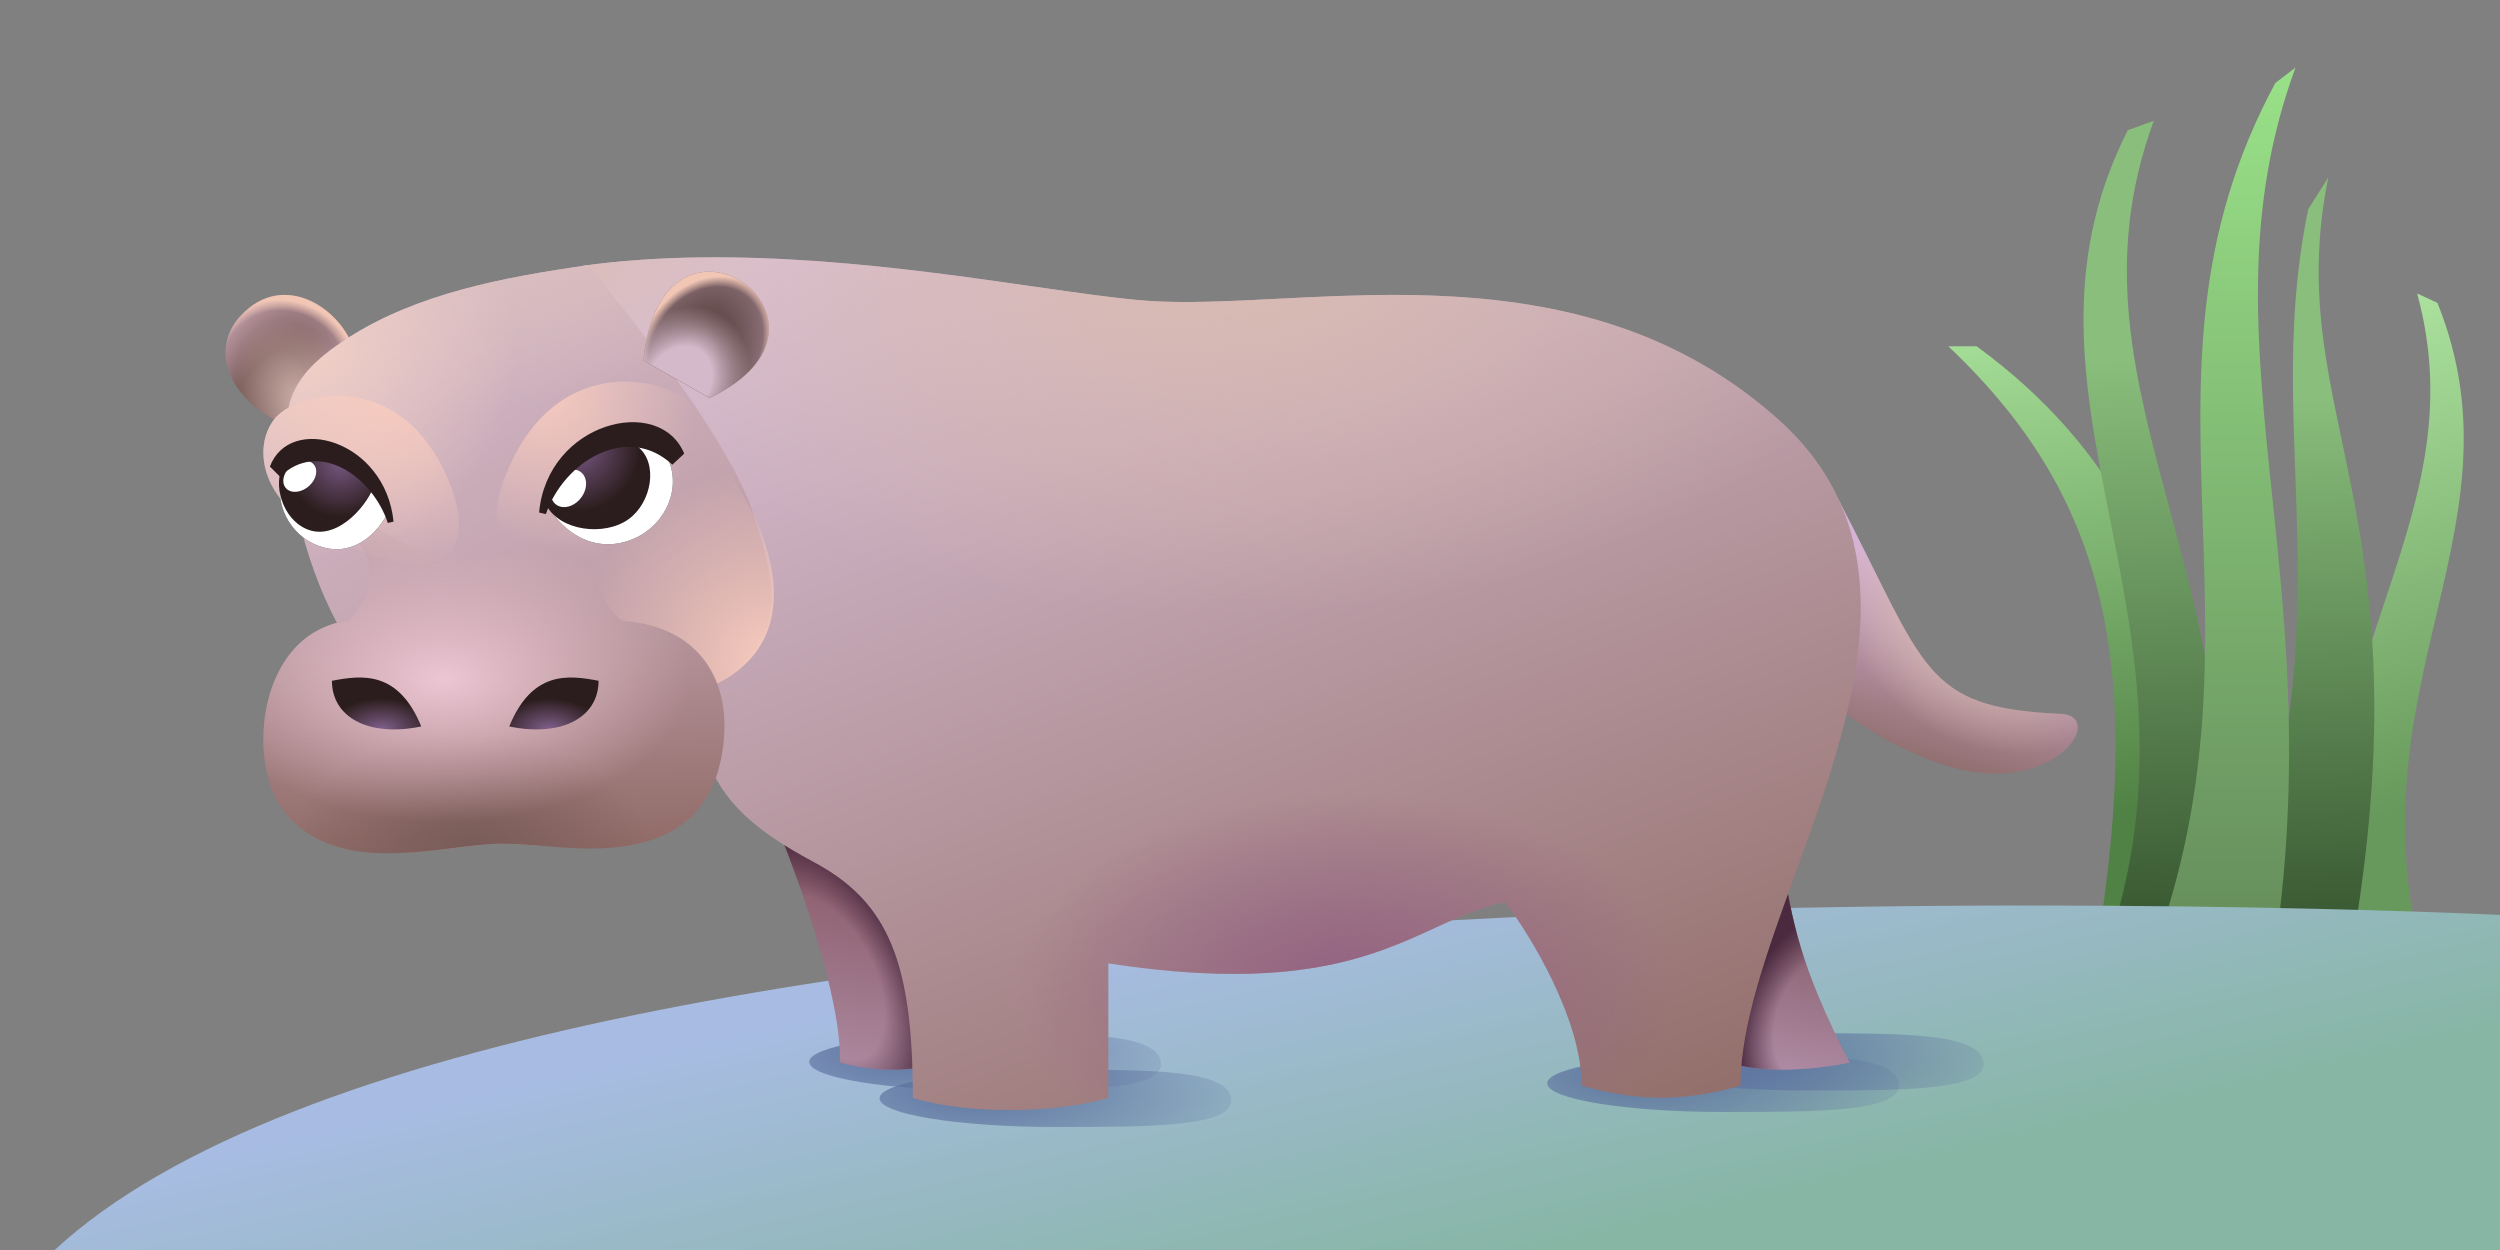 <svg viewBox="0 0 240 120" fill="none" xmlns="http://www.w3.org/2000/svg">
<rect x="0" y="0" width="240" height="120" fill="#808080" stroke="none"/>
<path d="M187.037 33.241C202.882 48.241 206.375 65.253 200.248 96.842H208.276C209.685 82.107 216.906 53.108 189.758 33.241H187.037Z" fill="url(#paint0_linear_2938_1870)"/>
<path d="M204.269 12.497C190.551 39.592 215.832 61.698 199.961 96.842H211.751C219.46 56.597 196.787 38.798 206.763 11.59L204.269 12.497Z" fill="url(#paint1_linear_2938_1870)"/>
<path d="M233.992 29.074C243.154 51.827 223.654 67.463 233.991 96.841H223.198C219.782 63.923 238.191 50.757 232.048 28.172L233.992 29.074Z" fill="url(#paint2_linear_2938_1870)"/>
<path d="M221.588 20.092C216.6 44.353 227.282 61.698 211.41 96.842H224.674C234.423 49.341 218.754 40.612 223.516 17.031L221.588 20.092Z" fill="url(#paint3_linear_2938_1870)"/>
<path d="M218.438 7.962C202.567 37.324 220.366 61.698 204.494 96.842H217.418C225.127 56.596 210.389 33.696 220.366 6.488L218.438 7.962Z" fill="url(#paint4_linear_2938_1870)"/>
<path d="M240 87.832C240 87.832 50.077 78.48 5.25 120H240V87.832Z" fill="url(#paint5_linear_2938_1870)"/>
<path d="M118.186 105.442C118.602 108.192 110.63 108.192 101.311 108.192C91.991 108.192 84.436 106.961 84.436 105.442C84.436 103.924 91.991 102.692 101.311 102.692C110.63 102.692 117.77 102.692 118.186 105.442Z" fill="url(#paint6_radial_2938_1870)"/>
<path d="M182.285 104C182.701 106.75 174.73 106.75 165.41 106.75C156.09 106.75 148.535 105.519 148.535 104C148.535 102.481 156.09 101.25 165.41 101.25C174.73 101.25 181.869 101.25 182.285 104Z" fill="url(#paint7_radial_2938_1870)"/>
<path d="M190.41 101.942C190.826 104.692 182.855 104.692 173.535 104.692C164.215 104.692 156.66 103.461 156.66 101.942C156.66 100.424 164.215 99.192 173.535 99.192C182.855 99.192 189.994 99.192 190.41 101.942Z" fill="url(#paint8_radial_2938_1870)"/>
<path d="M111.436 101.942C111.852 104.692 103.88 104.692 94.561 104.692C85.241 104.692 77.686 103.461 77.686 101.942C77.686 100.424 85.241 99.192 94.561 99.192C103.88 99.192 111.02 99.192 111.436 101.942Z" fill="url(#paint9_radial_2938_1870)"/>
<path d="M80.629 102.01C80.823 95.778 76.49 83.832 74.299 78.638L88.177 86.185L89.881 102.01C89.881 102.01 88.582 102.692 85.66 102.692C82.739 102.692 80.629 102.01 80.629 102.01Z" fill="url(#paint10_linear_2938_1870)"/>
<path d="M80.629 102.01C80.823 95.778 76.49 83.832 74.299 78.638L88.177 86.185L89.881 102.01C89.881 102.01 88.582 102.692 85.66 102.692C82.739 102.692 80.629 102.01 80.629 102.01Z" fill="url(#paint11_radial_2938_1870)"/>
<path d="M177.56 102.011C172.684 92.504 172.094 88.416 171.083 82.722L167.502 92.504L166.123 102.011C166.123 102.011 167.64 102.692 171.083 102.692C174.527 102.692 177.56 102.011 177.56 102.011Z" fill="url(#paint12_linear_2938_1870)"/>
<path d="M177.56 102.011C172.684 92.504 172.094 88.416 171.083 82.722L167.502 92.504L166.123 102.011C166.123 102.011 167.64 102.692 171.083 102.692C174.527 102.692 177.56 102.011 177.56 102.011Z" fill="url(#paint13_radial_2938_1870)"/>
<path d="M197.61 68.517C184.508 67.921 184.869 64.012 176.489 47.933L174.605 65.557C175.968 68.721 183.641 72.864 188.328 73.898C197.757 75.978 202.283 68.517 197.61 68.517Z" fill="url(#paint14_linear_2938_1870)"/>
<path d="M197.61 68.517C184.508 67.921 184.869 64.012 176.489 47.933L174.605 65.557C175.968 68.721 183.641 72.864 188.328 73.898C197.757 75.978 202.283 68.517 197.61 68.517Z" fill="url(#paint15_radial_2938_1870)"/>
<path d="M55.756 25.545C60.82 31.602 68.577 41.727 70.66 47.715C73.66 56.34 72.785 59.34 67.285 63.215C66.092 64.055 65.621 64.395 67.109 70.493C68.598 76.59 72.149 79.559 78.136 82.764C85.337 86.618 87.632 92.482 87.632 105.382C87.632 105.382 90.889 106.567 96.91 106.567C102.931 106.567 106.396 105.382 106.396 105.382V92.482C124.354 95.228 131.818 91.802 137.761 89.075C140.065 88.017 142.141 87.065 144.511 86.618C146.954 89.843 151.84 97.876 151.84 104.209C151.84 104.209 155.391 105.382 159.463 105.382C163.535 105.382 167.086 104.209 167.086 104.209C167.086 98.383 169.644 91.334 172.352 83.873C177.819 68.807 183.896 52.059 170.759 40.294C155.905 26.992 137.275 27.94 122.608 28.686C117.878 28.926 113.56 29.146 109.914 28.86C107.062 28.636 103.403 28.109 99.191 27.503C87.215 25.78 70.776 23.415 55.756 25.545Z" fill="url(#paint16_linear_2938_1870)"/>
<path d="M55.756 25.545C60.82 31.602 68.577 41.727 70.66 47.715C73.66 56.34 72.785 59.34 67.285 63.215C66.092 64.055 65.621 64.395 67.109 70.493C68.598 76.59 72.149 79.559 78.136 82.764C85.337 86.618 87.632 92.482 87.632 105.382C87.632 105.382 90.889 106.567 96.91 106.567C102.931 106.567 106.396 105.382 106.396 105.382V92.482C124.354 95.228 131.818 91.802 137.761 89.075C140.065 88.017 142.141 87.065 144.511 86.618C146.954 89.843 151.84 97.876 151.84 104.209C151.84 104.209 155.391 105.382 159.463 105.382C163.535 105.382 167.086 104.209 167.086 104.209C167.086 98.383 169.644 91.334 172.352 83.873C177.819 68.807 183.896 52.059 170.759 40.294C155.905 26.992 137.275 27.94 122.608 28.686C117.878 28.926 113.56 29.146 109.914 28.86C107.062 28.636 103.403 28.109 99.191 27.503C87.215 25.78 70.776 23.415 55.756 25.545Z" fill="url(#paint17_radial_2938_1870)"/>
<path d="M55.756 25.545C60.82 31.602 68.577 41.727 70.66 47.715C73.66 56.34 72.785 59.34 67.285 63.215C66.092 64.055 65.621 64.395 67.109 70.493C68.598 76.59 72.149 79.559 78.136 82.764C85.337 86.618 87.632 92.482 87.632 105.382C87.632 105.382 90.889 106.567 96.91 106.567C102.931 106.567 106.396 105.382 106.396 105.382V92.482C124.354 95.228 131.818 91.802 137.761 89.075C140.065 88.017 142.141 87.065 144.511 86.618C146.954 89.843 151.84 97.876 151.84 104.209C151.84 104.209 155.391 105.382 159.463 105.382C163.535 105.382 167.086 104.209 167.086 104.209C167.086 98.383 169.644 91.334 172.352 83.873C177.819 68.807 183.896 52.059 170.759 40.294C155.905 26.992 137.275 27.94 122.608 28.686C117.878 28.926 113.56 29.146 109.914 28.86C107.062 28.636 103.403 28.109 99.191 27.503C87.215 25.78 70.776 23.415 55.756 25.545Z" fill="url(#paint18_radial_2938_1870)"/>
<path d="M55.756 25.545C60.82 31.602 68.577 41.727 70.66 47.715C73.66 56.34 72.785 59.34 67.285 63.215C66.092 64.055 65.621 64.395 67.109 70.493C68.598 76.59 72.149 79.559 78.136 82.764C85.337 86.618 87.632 92.482 87.632 105.382C87.632 105.382 90.889 106.567 96.91 106.567C102.931 106.567 106.396 105.382 106.396 105.382V92.482C124.354 95.228 131.818 91.802 137.761 89.075C140.065 88.017 142.141 87.065 144.511 86.618C146.954 89.843 151.84 97.876 151.84 104.209C151.84 104.209 155.391 105.382 159.463 105.382C163.535 105.382 167.086 104.209 167.086 104.209C167.086 98.383 169.644 91.334 172.352 83.873C177.819 68.807 183.896 52.059 170.759 40.294C155.905 26.992 137.275 27.94 122.608 28.686C117.878 28.926 113.56 29.146 109.914 28.86C107.062 28.636 103.403 28.109 99.191 27.503C87.215 25.78 70.776 23.415 55.756 25.545Z" fill="url(#paint19_radial_2938_1870)"/>
<path d="M52.832 48.176C55.31 42.144 59.187 42.576 62.525 43.222C62.525 47.185 58.541 49.36 52.832 48.176Z" fill="url(#paint20_linear_2938_1870)"/>
<path fill-rule="evenodd" clip-rule="evenodd" d="M26.726 40.494C21.759 38.058 19.697 32.877 23.968 29.522C27.565 26.697 31.872 29.296 33.477 32.4C33.553 32.351 33.629 32.303 33.705 32.255L26.726 40.494Z" fill="url(#paint21_radial_2938_1870)"/>
<path fill-rule="evenodd" clip-rule="evenodd" d="M26.726 40.494C21.759 38.058 19.697 32.877 23.968 29.522C27.565 26.697 31.872 29.296 33.477 32.4C33.553 32.351 33.629 32.303 33.705 32.255L26.726 40.494Z" fill="url(#paint22_radial_2938_1870)"/>
<path fill-rule="evenodd" clip-rule="evenodd" d="M26.726 40.494C21.759 38.058 19.697 32.877 23.968 29.522C27.565 26.697 31.872 29.296 33.477 32.4C33.553 32.351 33.629 32.303 33.705 32.255L26.726 40.494Z" fill="url(#paint23_radial_2938_1870)"/>
<path d="M56.41 25.466C61.957 32.1 69.924 42.425 72.205 48.983C75.49 58.43 74.532 61.715 68.508 65.959C69.473 65.959 69.66 72.153 66.846 77.024C63.356 81.905 56.189 81.452 51.089 81.13C49.967 81.059 48.944 80.994 48.083 80.994C46.832 80.994 45.345 81.18 43.734 81.381C38.315 82.057 31.493 82.908 27.532 77.462C22.395 70.398 28.173 60.764 32.348 59.801C30.65 56.638 29.426 53.062 28.637 49.645C24.32 46.041 24.838 41.863 26.508 40.042C26.797 39.727 27.204 39.419 27.703 39.141C28.265 36.474 30.204 34.495 33.477 32.401C40.055 28.192 48.309 26.614 56.41 25.466Z" fill="url(#paint24_linear_2938_1870)"/>
<path d="M56.41 25.466C61.957 32.1 69.924 42.425 72.205 48.983C75.49 58.43 74.532 61.715 68.508 65.959C69.473 65.959 69.66 72.153 66.846 77.024C63.356 81.905 56.189 81.452 51.089 81.13C49.967 81.059 48.944 80.994 48.083 80.994C46.832 80.994 45.345 81.18 43.734 81.381C38.315 82.057 31.493 82.908 27.532 77.462C22.395 70.398 28.173 60.764 32.348 59.801C30.65 56.638 29.426 53.062 28.637 49.645C24.32 46.041 24.838 41.863 26.508 40.042C26.797 39.727 27.204 39.419 27.703 39.141C28.265 36.474 30.204 34.495 33.477 32.401C40.055 28.192 48.309 26.614 56.41 25.466Z" fill="url(#paint25_radial_2938_1870)"/>
<path d="M56.41 25.466C61.957 32.1 69.924 42.425 72.205 48.983C75.49 58.43 74.532 61.715 68.508 65.959C69.473 65.959 69.66 72.153 66.846 77.024C63.356 81.905 56.189 81.452 51.089 81.13C49.967 81.059 48.944 80.994 48.083 80.994C46.832 80.994 45.345 81.18 43.734 81.381C38.315 82.057 31.493 82.908 27.532 77.462C22.395 70.398 28.173 60.764 32.348 59.801C30.65 56.638 29.426 53.062 28.637 49.645C24.32 46.041 24.838 41.863 26.508 40.042C26.797 39.727 27.204 39.419 27.703 39.141C28.265 36.474 30.204 34.495 33.477 32.401C40.055 28.192 48.309 26.614 56.41 25.466Z" fill="url(#paint26_radial_2938_1870)"/>
<path d="M56.41 25.466C61.957 32.1 69.924 42.425 72.205 48.983C75.49 58.43 74.532 61.715 68.508 65.959C69.473 65.959 69.66 72.153 66.846 77.024C63.356 81.905 56.189 81.452 51.089 81.13C49.967 81.059 48.944 80.994 48.083 80.994C46.832 80.994 45.345 81.18 43.734 81.381C38.315 82.057 31.493 82.908 27.532 77.462C22.395 70.398 28.173 60.764 32.348 59.801C30.65 56.638 29.426 53.062 28.637 49.645C24.32 46.041 24.838 41.863 26.508 40.042C26.797 39.727 27.204 39.419 27.703 39.141C28.265 36.474 30.204 34.495 33.477 32.401C40.055 28.192 48.309 26.614 56.41 25.466Z" fill="url(#paint27_radial_2938_1870)"/>
<path d="M56.41 25.466C61.957 32.1 69.924 42.425 72.205 48.983C75.49 58.43 74.532 61.715 68.508 65.959C69.473 65.959 69.66 72.153 66.846 77.024C63.356 81.905 56.189 81.452 51.089 81.13C49.967 81.059 48.944 80.994 48.083 80.994C46.832 80.994 45.345 81.18 43.734 81.381C38.315 82.057 31.493 82.908 27.532 77.462C22.395 70.398 28.173 60.764 32.348 59.801C30.65 56.638 29.426 53.062 28.637 49.645C24.32 46.041 24.838 41.863 26.508 40.042C26.797 39.727 27.204 39.419 27.703 39.141C28.265 36.474 30.204 34.495 33.477 32.401C40.055 28.192 48.309 26.614 56.41 25.466Z" fill="url(#paint28_radial_2938_1870)"/>
<path d="M58.571 48.578C57.019 50.692 55.373 55.531 59.611 59.584C61.061 59.751 62.559 60.203 64.157 61.111C66.755 62.587 68.113 64.088 68.741 65.692C78.316 60.866 73.396 49.929 69.593 44.907C65.893 41.577 64.401 43.147 61.723 45.341C60.458 46.377 59.611 47.163 58.571 48.578Z" fill="url(#paint29_radial_2938_1870)"/>
<path d="M59.61 59.584C67.661 60.091 70.601 66.041 69.223 72.841C67.086 83.385 55.579 81.41 51.092 81.127C49.97 81.056 48.948 80.991 48.087 80.991C46.836 80.991 45.349 81.177 43.738 81.377C38.319 82.053 30.996 83.036 27.036 77.591C23.703 73.008 24.712 60.694 33.472 59.584C36.087 56.477 37.147 53.274 30.853 48.578C32.894 47.094 37.895 53.781 45.286 53.781C52.677 53.781 57.495 47.428 58.571 48.578C57.019 50.691 55.373 55.531 59.61 59.584Z" fill="url(#paint30_linear_2938_1870)"/>
<path d="M59.61 59.584C67.661 60.091 70.601 66.041 69.223 72.841C67.086 83.385 55.579 81.41 51.092 81.127C49.97 81.056 48.948 80.991 48.087 80.991C46.836 80.991 45.349 81.177 43.738 81.377C38.319 82.053 30.996 83.036 27.036 77.591C23.703 73.008 24.712 60.694 33.472 59.584C36.087 56.477 37.147 53.274 30.853 48.578C32.894 47.094 37.895 53.781 45.286 53.781C52.677 53.781 57.495 47.428 58.571 48.578C57.019 50.691 55.373 55.531 59.61 59.584Z" fill="url(#paint31_radial_2938_1870)"/>
<path d="M59.61 59.584C67.661 60.091 70.601 66.041 69.223 72.841C67.086 83.385 55.579 81.41 51.092 81.127C49.97 81.056 48.948 80.991 48.087 80.991C46.836 80.991 45.349 81.177 43.738 81.377C38.319 82.053 30.996 83.036 27.036 77.591C23.703 73.008 24.712 60.694 33.472 59.584C36.087 56.477 37.147 53.274 30.853 48.578C32.894 47.094 37.895 53.781 45.286 53.781C52.677 53.781 57.495 47.428 58.571 48.578C57.019 50.691 55.373 55.531 59.61 59.584Z" fill="url(#paint32_radial_2938_1870)"/>
<path d="M48.887 69.739C51.079 64.403 54.509 64.784 57.463 65.356C57.463 68.862 53.937 70.787 48.887 69.739Z" fill="url(#paint33_radial_2938_1870)"/>
<path d="M40.441 69.739C38.249 64.403 34.819 64.784 31.865 65.356C31.865 68.862 35.391 70.787 40.441 69.739Z" fill="url(#paint34_radial_2938_1870)"/>
<path d="M68.125 38.198L61.769 34.609C63.512 16.978 83.297 31.022 68.125 38.198Z" fill="url(#paint35_radial_2938_1870)"/>
<path d="M68.125 38.198L61.769 34.609C63.512 16.978 83.297 31.022 68.125 38.198Z" fill="url(#paint36_radial_2938_1870)"/>
<path d="M68.125 38.198L61.769 34.609C63.512 16.978 83.297 31.022 68.125 38.198Z" fill="url(#paint37_radial_2938_1870)"/>
<path d="M26.507 40.041C28.818 37.521 38.687 35.42 43.098 46.236C44.673 49.876 45.449 56.401 35.957 53.377C24.091 49.596 24.197 42.561 26.507 40.041Z" fill="url(#paint38_radial_2938_1870)"/>
<path d="M66.248 38.784C63.799 36.112 53.336 33.885 48.66 45.351C46.991 49.21 46.167 56.127 56.23 52.921C68.809 48.913 68.698 41.455 66.248 38.784Z" fill="url(#paint39_radial_2938_1870)"/>
<path d="M60.949 51.667C57.74 53.118 54.347 51.82 52.223 48.038C54.308 43.811 60.984 37.816 64.049 43.905C65.456 46.699 64.041 50.268 60.949 51.667Z" fill="url(#paint40_radial_2938_1870)"/>
<path d="M60.949 51.667C57.74 53.118 54.347 51.82 52.223 48.038C54.308 43.811 60.984 37.816 64.049 43.905C65.456 46.699 64.041 50.268 60.949 51.667Z" fill="white"/>
<path d="M60.343 49.842C58.033 51.504 53.751 50.99 52.44 48.488C53.415 44.807 56.885 39.458 61.214 42.867C63.236 44.459 62.569 48.239 60.343 49.842Z" fill="url(#paint41_radial_2938_1870)"/>
<path d="M55.767 47.804C55.105 48.66 54.03 48.937 53.367 48.424C52.703 47.91 52.703 46.8 53.365 45.944C54.028 45.087 55.103 44.81 55.766 45.324C56.429 45.837 56.43 46.948 55.767 47.804Z" fill="white"/>
<path d="M65.685 43.55C63.322 37.828 52.545 40.521 51.754 49.202L52.403 49.356C54.107 44.322 60.205 40.563 64.544 44.61L65.685 43.55Z" fill="#2B1D1D"/>
<path d="M30.03 52.167C32.765 53.519 35.62 52.396 37.365 49.018C35.543 45.182 29.809 39.691 27.298 45.133C26.146 47.63 27.393 50.865 30.03 52.167Z" fill="url(#paint42_radial_2938_1870)"/>
<path d="M30.03 52.167C32.765 53.519 35.62 52.396 37.365 49.018C35.543 45.182 29.809 39.691 27.298 45.133C26.146 47.63 27.393 50.865 30.03 52.167Z" fill="white"/>
<path d="M28.598 50.297C31.451 52.502 34.625 49.368 35.7 47.133C34.825 43.804 31.383 40.991 27.765 44.002C26.075 45.408 26.692 48.823 28.598 50.297Z" fill="url(#paint43_radial_2938_1870)"/>
<path d="M27.836 44.825C27.135 45.492 26.989 46.432 27.509 46.924C28.029 47.416 29.02 47.274 29.721 46.607C30.422 45.94 30.568 45 30.048 44.508C29.527 44.016 28.537 44.158 27.836 44.825Z" fill="white"/>
<path d="M25.909 44.793C27.83 39.672 36.99 42.245 37.779 50.075L37.232 50.205C35.72 45.647 30.507 42.178 26.889 45.764L25.909 44.793Z" fill="#2B1D1D"/>
<defs>
<linearGradient id="paint0_linear_2938_1870" x1="183.636" y1="18.05" x2="195.49" y2="96.841" gradientUnits="userSpaceOnUse">
<stop offset="0.129" stop-color="#ADE79F"/>
<stop offset="0.78" stop-color="#518245"/>
</linearGradient>
<linearGradient id="paint1_linear_2938_1870" x1="204.269" y1="34.376" x2="206.672" y2="91.286" gradientUnits="userSpaceOnUse">
<stop stop-color="#89BE7C"/>
<stop offset="1" stop-color="#35532E"/>
</linearGradient>
<linearGradient id="paint2_linear_2938_1870" x1="222.808" y1="12.051" x2="244.254" y2="93.085" gradientUnits="userSpaceOnUse">
<stop offset="0.129" stop-color="#B5ECA7"/>
<stop offset="0.78" stop-color="#68995C"/>
</linearGradient>
<linearGradient id="paint3_linear_2938_1870" x1="217.8" y1="38.363" x2="219.773" y2="91.662" gradientUnits="userSpaceOnUse">
<stop stop-color="#89BE7C"/>
<stop offset="1" stop-color="#35532E"/>
</linearGradient>
<linearGradient id="paint4_linear_2938_1870" x1="212.43" y1="6.488" x2="212.43" y2="96.842" gradientUnits="userSpaceOnUse">
<stop stop-color="#99E188"/>
<stop offset="1" stop-color="#618658"/>
</linearGradient>
<linearGradient id="paint5_linear_2938_1870" x1="122.625" y1="86.93" x2="131.179" y2="123.839" gradientUnits="userSpaceOnUse">
<stop stop-color="#A8BCE3"/>
<stop offset="1" stop-color="#87B6A5"/>
</linearGradient>
<radialGradient id="paint6_radial_2938_1870" cx="0" cy="0" r="1" gradientUnits="userSpaceOnUse" gradientTransform="translate(93.894 104.411) rotate(0.212) scale(30.125 10.454)">
<stop stop-color="#5D739F"/>
<stop offset="1" stop-color="#5D739F" stop-opacity="0"/>
</radialGradient>
<radialGradient id="paint7_radial_2938_1870" cx="0" cy="0" r="1" gradientUnits="userSpaceOnUse" gradientTransform="translate(157.994 102.969) rotate(0.212) scale(30.125 10.454)">
<stop stop-color="#5D739F"/>
<stop offset="1" stop-color="#5D739F" stop-opacity="0"/>
</radialGradient>
<radialGradient id="paint8_radial_2938_1870" cx="0" cy="0" r="1" gradientUnits="userSpaceOnUse" gradientTransform="translate(166.119 100.911) rotate(0.212) scale(30.125 10.454)">
<stop stop-color="#5D739F"/>
<stop offset="1" stop-color="#5D739F" stop-opacity="0"/>
</radialGradient>
<radialGradient id="paint9_radial_2938_1870" cx="0" cy="0" r="1" gradientUnits="userSpaceOnUse" gradientTransform="translate(87.144 100.911) rotate(0.212) scale(30.125 10.454)">
<stop stop-color="#5D739F"/>
<stop offset="1" stop-color="#5D739F" stop-opacity="0"/>
</radialGradient>
<linearGradient id="paint10_linear_2938_1870" x1="83.41" y1="82.965" x2="76.285" y2="120.715" gradientUnits="userSpaceOnUse">
<stop stop-color="#895A68"/>
<stop offset="1" stop-color="#CDB4D3"/>
</linearGradient>
<radialGradient id="paint11_radial_2938_1870" cx="0" cy="0" r="1" gradientUnits="userSpaceOnUse" gradientTransform="translate(79.16 93.84) rotate(62.354) scale(17.78 9.815)">
<stop offset="0.482" stop-color="#4B2A40" stop-opacity="0"/>
<stop offset="0.824" stop-color="#4B2A40"/>
</radialGradient>
<linearGradient id="paint12_linear_2938_1870" x1="172.811" y1="86.293" x2="166.258" y2="117.167" gradientUnits="userSpaceOnUse">
<stop stop-color="#805662"/>
<stop offset="1" stop-color="#D9BCE0"/>
</linearGradient>
<radialGradient id="paint13_radial_2938_1870" cx="0" cy="0" r="1" gradientUnits="userSpaceOnUse" gradientTransform="translate(175.035 97.841) rotate(111.306) scale(13.417 9.195)">
<stop offset="0.482" stop-color="#4B2A40" stop-opacity="0"/>
<stop offset="0.824" stop-color="#4B2A40"/>
</radialGradient>
<linearGradient id="paint14_linear_2938_1870" x1="196.785" y1="78.841" x2="202.16" y2="59.466" gradientUnits="userSpaceOnUse">
<stop stop-color="#886661"/>
<stop offset="1" stop-color="#D6B1D7"/>
</linearGradient>
<radialGradient id="paint15_radial_2938_1870" cx="0" cy="0" r="1" gradientUnits="userSpaceOnUse" gradientTransform="translate(190.035 59.091) rotate(-140.163) scale(17.418 13.3)">
<stop offset="0.25" stop-color="#D9BBB1"/>
<stop offset="0.878" stop-color="#D9BBB1" stop-opacity="0"/>
</radialGradient>
<linearGradient id="paint16_linear_2938_1870" x1="164.907" y1="108.511" x2="122.123" y2="-6.158" gradientUnits="userSpaceOnUse">
<stop stop-color="#916D68"/>
<stop offset="1" stop-color="#E2C9E2"/>
</linearGradient>
<radialGradient id="paint17_radial_2938_1870" cx="0" cy="0" r="1" gradientUnits="userSpaceOnUse" gradientTransform="translate(117.911 24.7) rotate(-180) scale(62.661 34.203)">
<stop stop-color="#D9BBB1"/>
<stop offset="1" stop-color="#D9BBB1" stop-opacity="0"/>
</radialGradient>
<radialGradient id="paint18_radial_2938_1870" cx="0" cy="0" r="1" gradientUnits="userSpaceOnUse" gradientTransform="translate(52.092 24.7) rotate(165.425) scale(25.077 13.651)">
<stop stop-color="#D9BBB1"/>
<stop offset="1" stop-color="#D9BBB1" stop-opacity="0"/>
</radialGradient>
<radialGradient id="paint19_radial_2938_1870" cx="0" cy="0" r="1" gradientUnits="userSpaceOnUse" gradientTransform="translate(129.281 94.826) rotate(180) scale(31.882 18.789)">
<stop stop-color="#936182"/>
<stop offset="1" stop-color="#936182" stop-opacity="0"/>
</radialGradient>
<linearGradient id="paint20_linear_2938_1870" x1="57.679" y1="42.866" x2="57.679" y2="48.498" gradientUnits="userSpaceOnUse">
<stop stop-color="#7E5662"/>
<stop offset="1" stop-color="#AC98B1"/>
</linearGradient>
<radialGradient id="paint21_radial_2938_1870" cx="0" cy="0" r="1" gradientUnits="userSpaceOnUse" gradientTransform="translate(25.706 38.174) rotate(-60.897) scale(16.447 9.178)">
<stop offset="0.303" stop-color="#7C5E5B"/>
<stop offset="1" stop-color="#DFB9CD"/>
</radialGradient>
<radialGradient id="paint22_radial_2938_1870" cx="0" cy="0" r="1" gradientUnits="userSpaceOnUse" gradientTransform="translate(27.298 35.766) rotate(127.815) scale(6.81 7.269)">
<stop offset="0.85" stop-color="#F1C6B5" stop-opacity="0"/>
<stop offset="1" stop-color="#F1C6B5"/>
</radialGradient>
<radialGradient id="paint23_radial_2938_1870" cx="0" cy="0" r="1" gradientUnits="userSpaceOnUse" gradientTransform="translate(29.42 39.189) rotate(-119.855) scale(9.077 5.841)">
<stop stop-color="#D8BAB4"/>
<stop offset="1" stop-color="#D8BAB4" stop-opacity="0"/>
</radialGradient>
<linearGradient id="paint24_linear_2938_1870" x1="99.125" y1="112.875" x2="44" y2="26.125" gradientUnits="userSpaceOnUse">
<stop stop-color="#98706B"/>
<stop offset="1" stop-color="#D4B8C9"/>
</linearGradient>
<radialGradient id="paint25_radial_2938_1870" cx="0" cy="0" r="1" gradientUnits="userSpaceOnUse" gradientTransform="translate(123.955 23.776) rotate(-180) scale(68.631 37.46)">
<stop stop-color="#D9BBB1"/>
<stop offset="1" stop-color="#D9BBB1" stop-opacity="0"/>
</radialGradient>
<radialGradient id="paint26_radial_2938_1870" cx="0" cy="0" r="1" gradientUnits="userSpaceOnUse" gradientTransform="translate(51.866 23.776) rotate(165.425) scale(27.466 14.951)">
<stop stop-color="#DABEBD"/>
<stop offset="1" stop-color="#DABEBD" stop-opacity="0"/>
</radialGradient>
<radialGradient id="paint27_radial_2938_1870" cx="0" cy="0" r="1" gradientUnits="userSpaceOnUse" gradientTransform="translate(136.408 100.581) rotate(180) scale(34.92 20.579)">
<stop stop-color="#4B2A40"/>
<stop offset="1" stop-color="#4B2A40" stop-opacity="0"/>
</radialGradient>
<radialGradient id="paint28_radial_2938_1870" cx="0" cy="0" r="1" gradientUnits="userSpaceOnUse" gradientTransform="translate(29.41 33.192) rotate(46.494) scale(20.336)">
<stop stop-color="#F1D0C5"/>
<stop offset="1" stop-color="#F1D0C5" stop-opacity="0"/>
</radialGradient>
<radialGradient id="paint29_radial_2938_1870" cx="0" cy="0" r="1" gradientUnits="userSpaceOnUse" gradientTransform="translate(74.292 63.634) rotate(-136.586) scale(18.981)">
<stop stop-color="#F9CCBE"/>
<stop offset="1" stop-color="#F9CCBE" stop-opacity="0"/>
</radialGradient>
<linearGradient id="paint30_linear_2938_1870" x1="54.115" y1="84.432" x2="53.289" y2="50.784" gradientUnits="userSpaceOnUse">
<stop stop-color="#8B6560"/>
<stop offset="1" stop-color="#C7A8B4"/>
</linearGradient>
<radialGradient id="paint31_radial_2938_1870" cx="0" cy="0" r="1" gradientUnits="userSpaceOnUse" gradientTransform="translate(45.036 81.913) rotate(89.387) scale(11.678 17.223)">
<stop offset="0.067" stop-color="#795C58"/>
<stop offset="1" stop-color="#795C58" stop-opacity="0"/>
</radialGradient>
<radialGradient id="paint32_radial_2938_1870" cx="0" cy="0" r="1" gradientUnits="userSpaceOnUse" gradientTransform="translate(42.536 65.138) rotate(180) scale(23.75 13.799)">
<stop stop-color="#ECC6D3"/>
<stop offset="1" stop-color="#ECC6D3" stop-opacity="0"/>
</radialGradient>
<radialGradient id="paint33_radial_2938_1870" cx="0" cy="0" r="1" gradientUnits="userSpaceOnUse" gradientTransform="translate(52.682 70.025) rotate(-180) scale(8.469 4.925)">
<stop offset="0" stop-color="#81608C"/>
<stop offset="0.599" stop-color="#2B1D1D"/>
</radialGradient>
<radialGradient id="paint34_radial_2938_1870" cx="0" cy="0" r="1" gradientUnits="userSpaceOnUse" gradientTransform="translate(36.646 70.025) scale(8.469 4.925)">
<stop offset="0" stop-color="#81608C"/>
<stop offset="0.599" stop-color="#2B1D1D"/>
</radialGradient>
<radialGradient id="paint35_radial_2938_1870" cx="0" cy="0" r="1" gradientUnits="userSpaceOnUse" gradientTransform="translate(65.818 35.891) rotate(-60.771) scale(16.375 9.163)">
<stop offset="0.303" stop-color="#58413E"/>
<stop offset="1" stop-color="#B698A8"/>
</radialGradient>
<radialGradient id="paint36_radial_2938_1870" cx="0" cy="0" r="1" gradientUnits="userSpaceOnUse" gradientTransform="translate(67.791 33.233) rotate(129.061) scale(7.229 5.815)">
<stop offset="0.85" stop-color="#F1C6B5" stop-opacity="0"/>
<stop offset="1" stop-color="#F1C6B5"/>
</radialGradient>
<radialGradient id="paint37_radial_2938_1870" cx="0" cy="0" r="1" gradientUnits="userSpaceOnUse" gradientTransform="translate(65.221 36.587) rotate(-54.162) scale(7.599 6.326)">
<stop offset="0.462" stop-color="#D4B9CA"/>
<stop offset="1" stop-color="#D4B9CA" stop-opacity="0"/>
</radialGradient>
<radialGradient id="paint38_radial_2938_1870" cx="0" cy="0" r="1" gradientUnits="userSpaceOnUse" gradientTransform="translate(38.924 35.965) rotate(108.248) scale(19.153 17.917)">
<stop stop-color="#F9CCBE"/>
<stop offset="1" stop-color="#F9CCBE" stop-opacity="0"/>
</radialGradient>
<radialGradient id="paint39_radial_2938_1870" cx="0" cy="0" r="1" gradientUnits="userSpaceOnUse" gradientTransform="translate(51.439 36.634) rotate(52.66) scale(17.196 13.903)">
<stop stop-color="#F9CCBE"/>
<stop offset="1" stop-color="#F9CCBE" stop-opacity="0"/>
</radialGradient>
<radialGradient id="paint40_radial_2938_1870" cx="0" cy="0" r="1" gradientUnits="userSpaceOnUse" gradientTransform="translate(56.935 42.73) rotate(86.894) scale(12.471 12.471)">
<stop offset="0" stop-color="#785883"/>
<stop offset="0.599" stop-color="#2B1D1D"/>
</radialGradient>
<radialGradient id="paint41_radial_2938_1870" cx="0" cy="0" r="1" gradientUnits="userSpaceOnUse" gradientTransform="translate(55.391 43.071) rotate(75.472) scale(10.078 10.078)">
<stop offset="0" stop-color="#785883"/>
<stop offset="0.599" stop-color="#2B1D1D"/>
</radialGradient>
<radialGradient id="paint42_radial_2938_1870" cx="0" cy="0" r="1" gradientUnits="userSpaceOnUse" gradientTransform="translate(33.304 44.172) rotate(92.049) scale(11.215 10.571)">
<stop offset="0" stop-color="#785883"/>
<stop offset="0.599" stop-color="#2B1D1D"/>
</radialGradient>
<radialGradient id="paint43_radial_2938_1870" cx="0" cy="0" r="1" gradientUnits="userSpaceOnUse" gradientTransform="translate(32.696 44.267) rotate(102.909) scale(8.979 8.622)">
<stop offset="0" stop-color="#785883"/>
<stop offset="0.599" stop-color="#2B1D1D"/>
</radialGradient>
</defs>
</svg>
